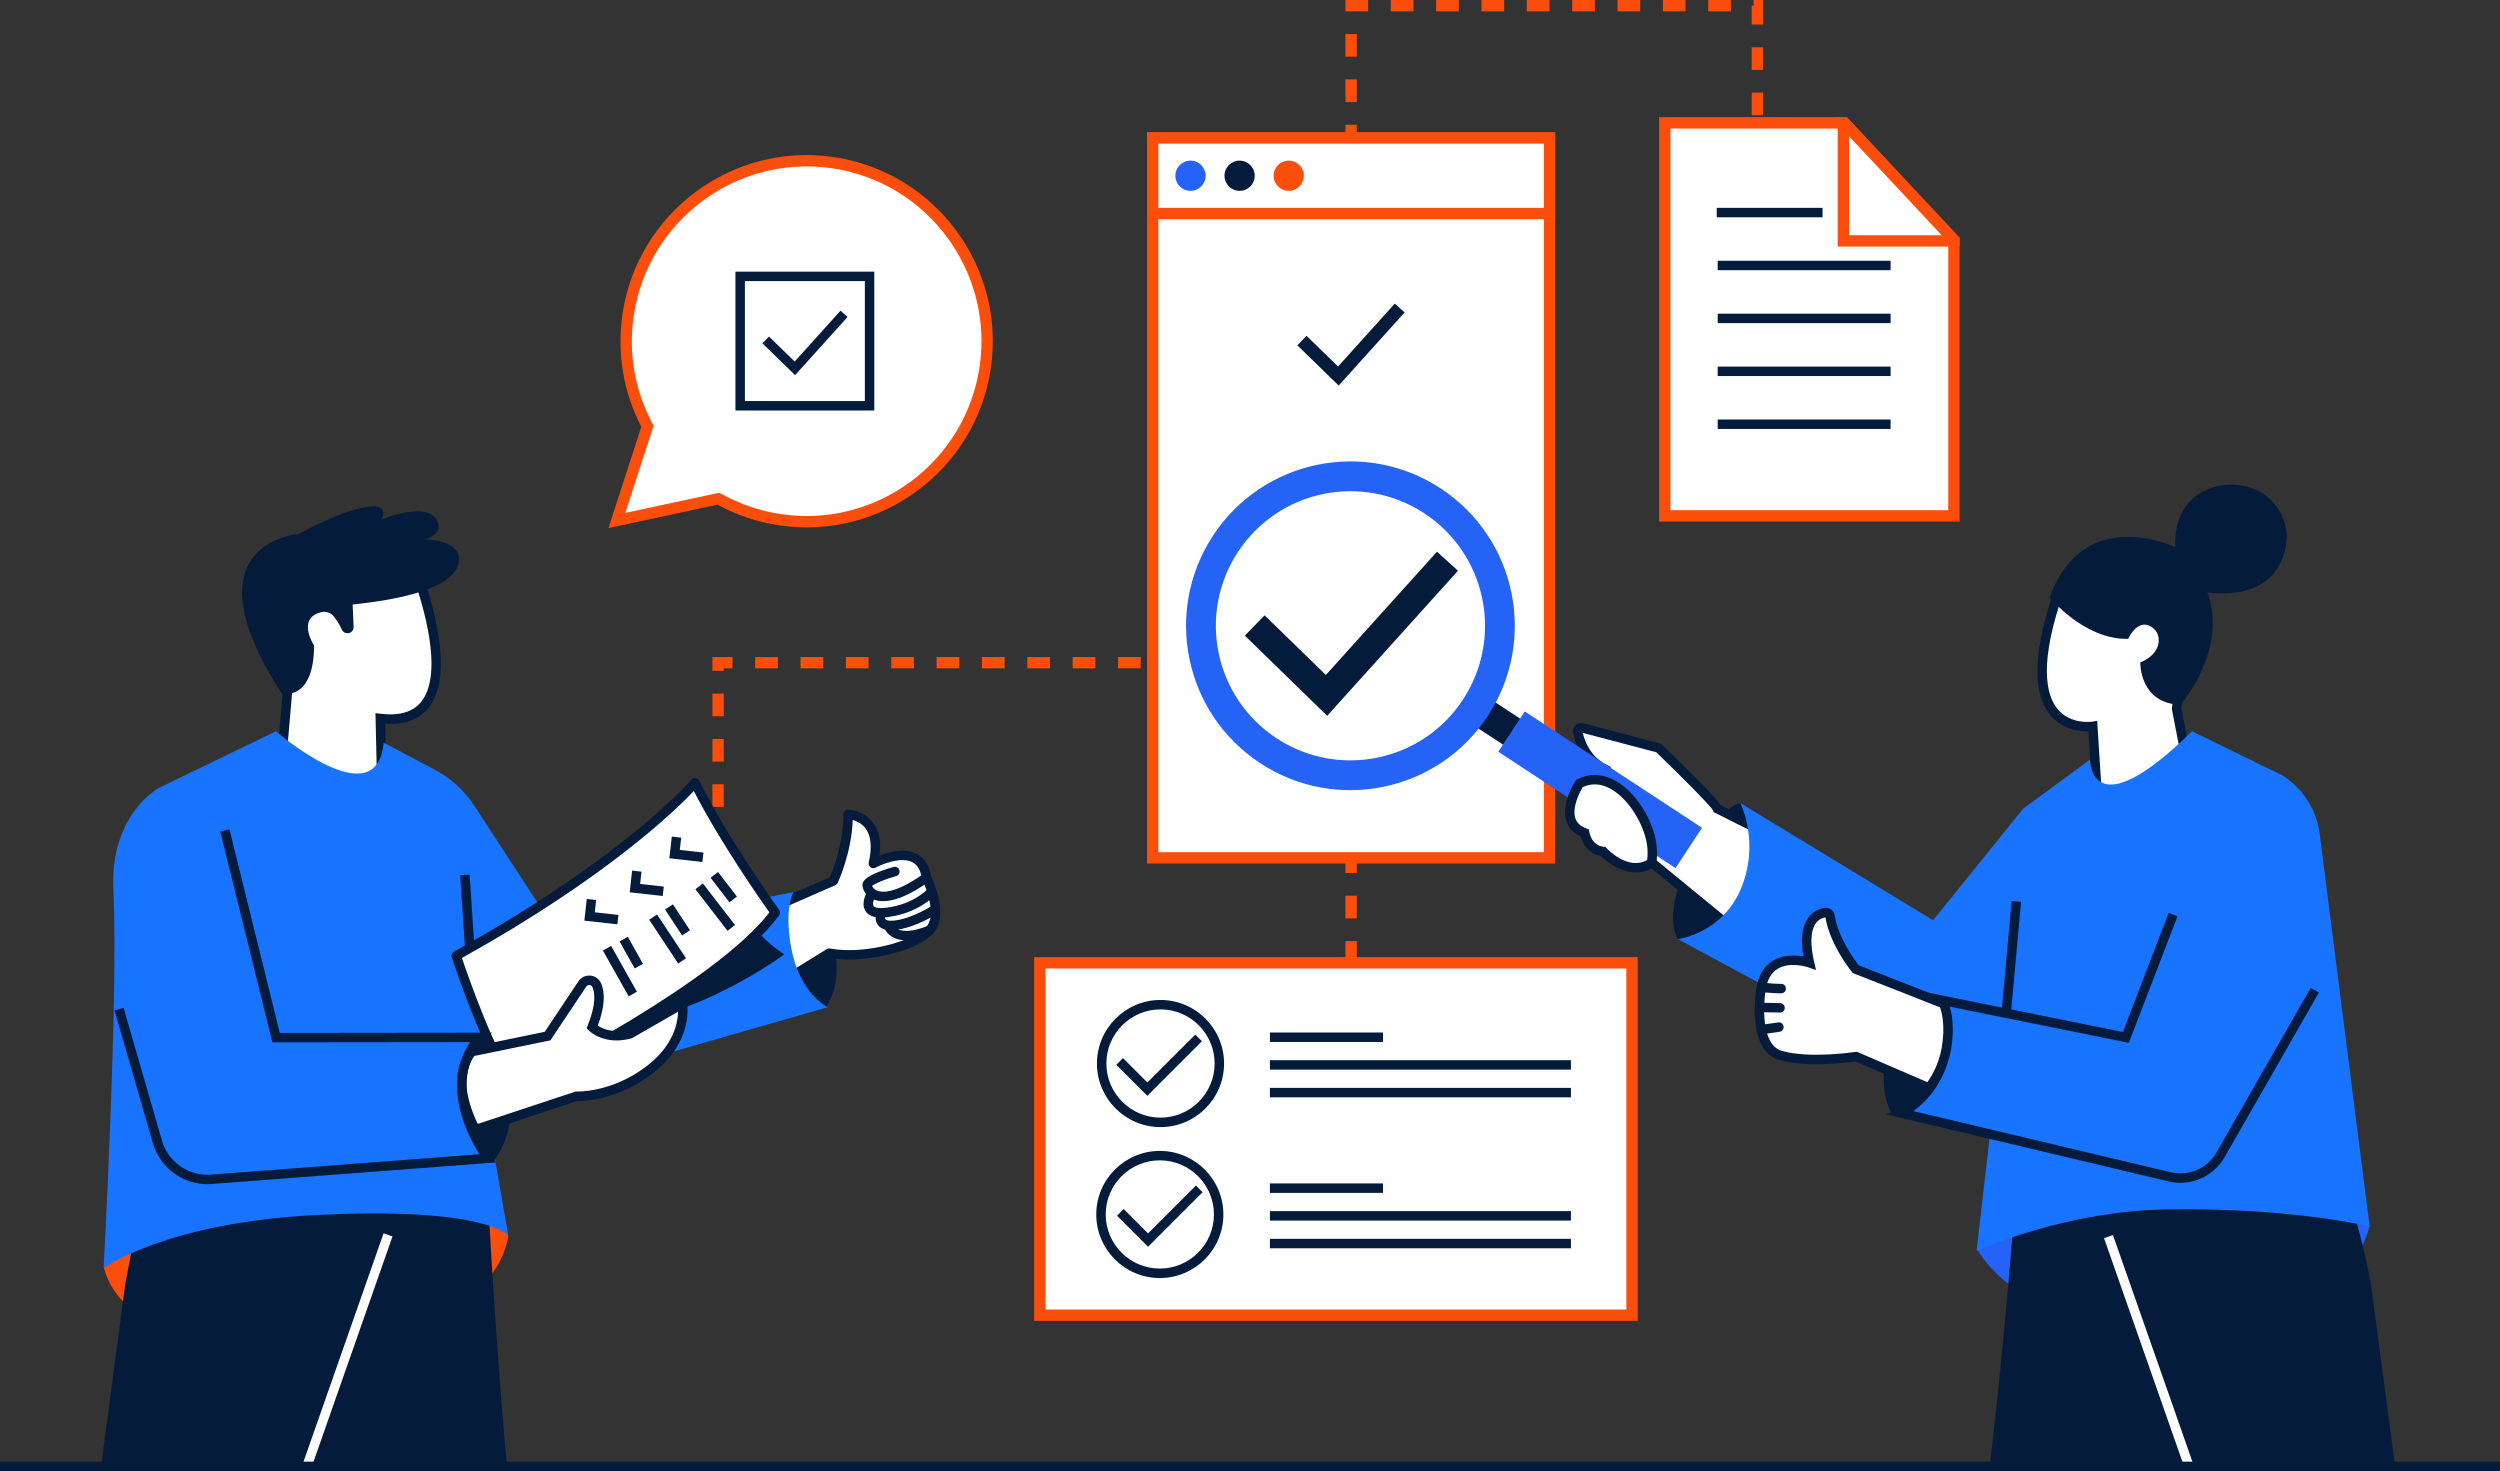 <svg viewBox="0 0 1323 778.5" xmlns="http://www.w3.org/2000/svg" id="Layer_2"><rect x="0" y="0" width="1323" height="778.5" fill="#333333" stroke="none"/><defs><style>.cls-1{fill:#fb4d0b;}.cls-2{fill:#051b3b;}.cls-3{fill:#fff;}.cls-4{fill:#1874ff;}.cls-5{fill:#2563f6;}</style></defs><g id="Illustration"><g id="Dotted_line"><path d="m383,451.03h-6v-12h6v12Zm0-24h-6v-12h6v12Zm0-24h-6v-12h6v12Zm0-24h-6v-12h6v12Zm0-24h-6v-7.35h10.65v6h-4.65v1.35Zm244.65-1.35h-12v-6h12v6Zm-24,0h-12v-6h12v6Zm-24,0h-12v-6h12v6Zm-24,0h-12v-6h12v6Zm-24,0h-12v-6h12v6Zm-24,0h-12v-6h12v6Zm-24,0h-12v-6h12v6Zm-24,0h-12v-6h12v6Zm-24,0h-12v-6h12v6Zm-24,0h-12v-6h12v6Z" class="cls-1"></path><path d="m718,510h-6v-12h6v12Zm0-24h-6v-12h6v12Zm0-24h-6v-12h6v12Zm0-24h-6v-12h6v12Zm0-24h-6v-12h6v12Zm0-24h-6v-12h6v12Zm0-24h-6v-12h6v12Zm0-24h-6v-12h6v12Zm0-24h-6v-12h6v12Zm0-24h-6v-12h6v12Zm0-24h-6v-12h6v12Zm0-24h-6v-12h6v12Zm0-24h-6v-12h6v12Zm0-24h-6v-12h6v12Zm0-24h-6v-12h6v12Zm0-24h-6v-12h6v12Zm0-24h-6v-12h6v12Zm0-24h-6v-12h6v12Zm215-17h-6v-12h6v12Zm-215-7h-6v-12h6v12Zm215-17h-6v-12h6v12Zm-215-7h-6v-12h6v12Zm215-17h-6v-12h6v12Zm-215-7h-6v-12h6v12Zm215-17h-6V3h1V0h5v13Zm-17-7h-12V0h12v6Zm-24,0h-12V0h12v6Zm-24,0h-12V0h12v6Zm-24,0h-12V0h12v6Zm-24,0h-12V0h12v6Zm-24,0h-12V0h12v6Zm-24,0h-12V0h12v6Zm-24,0h-12V0h12v6Zm-24,0h-12V0h12v6Z" class="cls-1"></path></g><g id="Checklist"><rect height="381" width="210" y="73" x="610" class="cls-3"></rect><path d="m823,457h-216V70h216v387Zm-210-6h204V76h-204v375Z" class="cls-1"></path><polygon points="708.43 204.04 686.56 182.75 691.44 177.73 708.1 193.96 738.12 160.66 743.32 165.34 708.43 204.04" class="cls-2"></polygon><rect height="40" width="210" y="73" x="610" class="cls-3"></rect><path d="m823,116h-216v-46h216v46Zm-210-6h204v-34h-204v34Z" class="cls-1"></path><circle r="8" cy="93" cx="630" class="cls-5"></circle><circle r="8" cy="93" cx="656" class="cls-2"></circle><circle r="8" cy="93" cx="682" class="cls-1"></circle></g><g id="Checklist-2"><rect height="186.5" width="313.38" y="509.51" x="550.29" class="cls-3"></rect><path d="m866.67,699.01h-319.38v-192.5h319.38v192.5Zm-313.38-6h307.38v-180.5h-307.38v180.5Z" class="cls-1"></path><circle r="31.14" cy="562.82" cx="614.14" class="cls-3"></circle><path d="m614.14,596.46c-18.55,0-33.64-15.09-33.64-33.64s15.09-33.64,33.64-33.64,33.64,15.09,33.64,33.64-15.09,33.64-33.64,33.64Zm0-62.29c-15.79,0-28.64,12.85-28.64,28.64s12.85,28.64,28.64,28.64,28.64-12.85,28.64-28.64-12.85-28.64-28.64-28.64Z" class="cls-2"></path><polygon points="607.18 579.91 590.76 563.49 594.29 559.95 607.18 572.84 632.53 547.5 636.06 551.03 607.18 579.91" class="cls-2"></polygon><rect height="5" width="59.86" y="546.4" x="672.04" class="cls-2"></rect><rect height="5" width="159.29" y="561.05" x="672.04" class="cls-2"></rect><rect height="5" width="159.29" y="575.71" x="672.04" class="cls-2"></rect><circle r="31.14" cy="642.7" cx="613.78" class="cls-3"></circle><path d="m613.78,676.34c-18.55,0-33.64-15.09-33.64-33.64s15.09-33.64,33.64-33.64,33.64,15.09,33.64,33.64-15.09,33.64-33.64,33.64Zm0-62.29c-15.79,0-28.64,12.85-28.64,28.64s12.85,28.64,28.64,28.64,28.64-12.85,28.64-28.64-12.85-28.64-28.64-28.64Z" class="cls-2"></path><polygon points="607.55 659.79 591.12 643.36 594.66 639.83 607.55 652.72 632.89 627.37 636.43 630.91 607.55 659.79" class="cls-2"></polygon><rect height="5" width="59.86" y="626.27" x="672.04" class="cls-2"></rect><rect height="5" width="159.29" y="640.93" x="672.04" class="cls-2"></rect><rect height="5" width="159.29" y="655.59" x="672.04" class="cls-2"></rect></g><g id="Document"><polygon points="1034 127 1034 273 881 273 881 65 976 65 1034 127" class="cls-3"></polygon><path d="m1037,276h-159V62h99.3l59.7,63.82v150.18Zm-153-6h147v-141.82l-56.3-60.18h-90.7v202Z" class="cls-1"></path><polygon points="1034 127 1034 127.5 975.5 127.5 975.5 65 976 65 1034 127" class="cls-3"></polygon><path d="m1037,130.5h-64.5V62h4.8l59.7,63.82v4.68Zm-58.5-6h49.05l-49.05-52.44v52.44Z" class="cls-1"></path><rect height="5" width="56" y="110" x="908.5" class="cls-2"></rect><rect height="5" width="91.5" y="138" x="909" class="cls-2"></rect><rect height="5" width="91.5" y="166" x="909" class="cls-2"></rect><rect height="5" width="91.5" y="194" x="909" class="cls-2"></rect><rect height="5" width="91.5" y="222" x="909" class="cls-2"></rect></g><g id="Checklist-3"><path d="m440.8,86.09c-52.18-7.69-100.72,28.38-108.41,80.57-3.1,21.04.92,41.48,10.23,58.9l-16.17,49.89,53.73-11.54c9.88,5.54,20.91,9.4,32.78,11.15,52.18,7.69,100.72-28.38,108.41-80.57s-28.38-100.72-80.57-108.41Z" class="cls-3"></path><path d="m322,279.47l17.39-53.64c-9.55-18.42-12.99-39-9.96-59.61,7.92-53.74,58.08-91.02,111.81-83.1h0c53.74,7.92,91.01,58.08,83.1,111.81-7.92,53.74-58.08,91.02-111.81,83.1-11.58-1.71-22.61-5.39-32.81-10.95l-57.72,12.39Zm58.67-18.73l.99.55c9.83,5.51,20.52,9.15,31.75,10.8,50.47,7.43,97.57-27.57,105-78.04,7.43-50.46-27.57-97.57-78.04-105-50.45-7.43-97.57,27.57-105,78.04-2.91,19.76.52,39.48,9.91,57.05l.6,1.13-14.96,46.16,49.75-10.68Z" class="cls-1"></path><polygon points="405.21 179.9 420.65 194.93 446.66 166.08 405.21 179.9" class="cls-3"></polygon><polygon points="420.77 198.53 403.47 181.69 406.96 178.11 420.54 191.33 444.8 164.41 448.52 167.75 420.77 198.53" class="cls-2"></polygon><path d="m462.68,217.24h-73.48v-73.48h73.48v73.48Zm-68.48-5h63.48v-63.48h-63.48v63.48Z" class="cls-2"></path></g><g id="Man"><path d="m419,472s13-1,21,23c0,0,8,22-3,38l-20,4-15-59,17-6Z" class="cls-2"></path><path d="m398,485l43.06-18.85s7.89-16.81,7.77-35.17c0,0,19.22.64,13.34,25.98,0,0,25-13.53,28.1,7.43,0,0,9.56,19.15,1.78,27.84-7.78,8.69-35.57,15.57-53.25,12.18l-28.89,17.87-11.91-37.28Z" class="cls-3"></path><path d="m409.91,524.78c-.29,0-.59-.05-.87-.15-.72-.27-1.28-.85-1.52-1.58l-11.91-37.28c-.39-1.22.21-2.54,1.38-3.05l42.17-18.46c1.53-3.57,7.27-17.97,7.16-33.25,0-.68.27-1.33.76-1.81.49-.47,1.13-.73,1.83-.71.33.01,8.08.34,13.01,6.77,3.31,4.31,4.5,10.18,3.55,17.49,5.02-1.93,13.23-4.12,19.48-.99,4.18,2.09,6.78,6.09,7.73,11.89,1.37,2.88,9.5,21.02,1.23,30.26-8.45,9.44-36.66,16.16-54.61,13.14l-28.07,17.37c-.4.25-.86.37-1.32.37Zm-8.85-38.4l10.25,32.09,26.17-16.19c.53-.33,1.17-.45,1.79-.33,17.57,3.37,44.01-3.67,50.92-11.39,5.44-6.07.29-20.14-2.16-25.05-.12-.24-.2-.49-.24-.75-.64-4.36-2.31-7.15-5.08-8.54-5.94-2.97-15.99,1.11-19.36,2.94-.87.47-1.92.39-2.71-.21-.78-.6-1.14-1.6-.92-2.55,1.86-8.01,1.28-14.09-1.74-18.06-1.99-2.62-4.73-3.83-6.71-4.39-.64,17.47-7.65,32.59-7.96,33.26-.26.55-.71.98-1.26,1.23l-40.99,17.95Z" class="cls-2"></path><path d="m467.41,476.9c-2.22,0-3.99-.43-5.39-1.03-3.09-1.34-5.17-3.94-5.57-6.97-.19-1.45-.7-5.28,16.45-10.1,1.33-.37,2.71.4,3.08,1.73.37,1.33-.4,2.71-1.73,3.08-5.63,1.58-11.26,3.89-12.72,5.17.23.7.85,1.8,2.47,2.5,2.32,1,9.37,2.14,24.81-8.91,1.12-.8,2.68-.55,3.49.58.8,1.12.55,2.68-.58,3.49-11.28,8.07-19.06,10.46-24.32,10.46Z" class="cls-2"></path><path d="m466.23,485.56c-4.01,0-6.7-1.12-8.18-3.39-2.71-4.15.55-9.78.93-10.41.72-1.18,2.25-1.56,3.43-.84,1.18.71,1.56,2.25.85,3.43-.73,1.22-1.77,3.96-1.02,5.09.54.82,2.67,1.48,7.05.9,14.57-1.93,21.64-9.87,21.71-9.95.91-1.04,2.49-1.15,3.53-.24,1.04.91,1.15,2.49.24,3.53-.34.38-8.4,9.44-24.82,11.62-1.35.18-2.58.27-3.72.27Z" class="cls-2"></path><path d="m471.55,492.25c-3.33,0-5.69-.95-7.03-2.83-2.16-3.03-.5-6.82-.3-7.24.58-1.25,2.07-1.8,3.32-1.21,1.25.58,1.79,2.06,1.22,3.3-.23.52-.52,1.75-.16,2.25.34.48,1.74.93,4.55.64,9.63-.98,20.34-8,20.45-8.07,1.15-.76,2.7-.45,3.46.71.76,1.15.45,2.7-.7,3.46-.48.32-11.83,7.77-22.7,8.88-.74.08-1.44.11-2.1.11Z" class="cls-2"></path><path d="m479.7,497.63c-2.5,0-4.71-.45-6.61-1.35-4.02-1.9-5.11-5.11-5.22-5.47-.41-1.32.33-2.72,1.65-3.13,1.3-.4,2.69.31,3.11,1.6.05.13.65,1.62,2.76,2.55,2.39,1.06,7.05,1.59,15.72-1.92,1.28-.52,2.74.1,3.26,1.38.52,1.28-.1,2.74-1.38,3.26-5.07,2.05-9.52,3.08-13.29,3.08Z" class="cls-2"></path><path d="m269,654s-5,56-107.43,57.62c-51.31.81-97.48-6.97-106.57-40.62l10-42,198.14,6,5.86,19Z" class="cls-1"></path><path d="m85.1,613s-6.92,2.3-18.74,66.03l-12.73,95.97h109.11l53.29-162H85.1Z" class="cls-2"></path><path d="m256.95,612.5s5.05,96.5,11.28,162.5H123.65l30.55-154.25,102.75-8.25Z" class="cls-2"></path><rect transform="translate(-550.87 651.63) rotate(-70.68)" height="5" width="128.75" y="711.75" x="119.67" class="cls-3"></rect><path d="m146.87,427.08l6.04-69.62,7.26-59.52,59.27,2.36s35.17,86.31-18.17,79.92l1.14,50.29-55.55-3.43Z" class="cls-3"></path><path d="m204.97,433.17l-60.82-3.75,6.26-72.17,7.55-61.89,63.18,2.51.61,1.49c.89,2.18,21.55,53.58,5.4,74.76-4.99,6.55-12.83,9.52-23.31,8.85l1.14,50.2Zm-55.4-8.43l50.27,3.1-1.15-50.45,2.86.34c10.05,1.2,17.32-1.04,21.6-6.66,13.03-17.08-2.23-59.82-5.47-68.35l-55.33-2.2-6.98,57.23-5.81,66.98Z" class="cls-2"></path><path d="m242.85,297.36c1.71-11.61-17.62-12.04-17.62-12.04,5.62-1.67,7.26-4.95,6.79-7.42-2.76-14.62-30.03-2.95-30.03-2.95,3.22-6.65-3.16-6.98-3.16-6.98-10.46-.41-28.48,8.01-40.93,14.63-4.34.42-58.73,7.24-8.81,84.39,0,0,17.03,4.51,17.13-25.4,0,0-9.46-14.28,3.73-17.64,2.51-.64,5.16.31,6.77,2.35,2.19,2.77,3.45,5.21,4.14,6.83.53,1.25,1.76,2.04,3.11,1.98h.1c1.77-.08,3.15-1.58,3.07-3.36l-.52-11.85c23.9-2.44,54.14-8.36,56.23-22.55Z" class="cls-2"></path><path d="m146,387s53.46,46.09,57,6l27.12,14.35c8.5,4.5,15.71,11.09,20.96,19.14l45.93,70.51,123-25s-5.16,7.84-1.39,29.16c4.39,24.84,19.39,31.84,19.39,31.84l-181,52,12,69s-11.03-15.61-102-11c-79,4-112.17,28-112.17,28,0,0,7.92-144.92,5.17-200-2-40,24-54,24-54l62-30Z" class="cls-4"></path><path d="m258,547s26,36,3,68c0,0-14-13-16.87-37.49,0,0-1.13-22.51,13.87-30.51Z" class="cls-2"></path><path d="m400,492c7,8,15,13,15,13,0,0-14,11-40,23-12.94,5.97-54.91,20.52-54.91,20.52l-30.36-54.31,82.54-42.45s19.22,30.51,27.73,40.23Z" class="cls-2"></path><path d="m410.27,482.91s-26.71-36.94-42.5-68.65c0,0-34.5,40.74-126.34,91.52,0,0,18.22,55.73,31.96,70.37,0,0,107.09-52.74,136.88-93.24Z" class="cls-3"></path><path d="m273.39,578.65c-.68,0-1.34-.27-1.82-.79-13.96-14.88-31.76-69.01-32.51-71.31-.37-1.14.12-2.38,1.17-2.96,90.39-49.98,125.3-90.54,125.64-90.94.54-.64,1.38-.97,2.21-.87.83.1,1.56.61,1.94,1.37,15.52,31.16,42.02,67.93,42.29,68.3.64.88.63,2.07-.01,2.95-29.81,40.52-133.39,91.84-137.79,94-.35.17-.73.26-1.1.26Zm-28.93-71.7c3.25,9.62,17.93,51.92,29.54,66.1,13.67-6.88,104.8-53.62,133.17-90.18-4.97-7-26.02-37.13-39.99-64.26-9.43,9.94-46.18,45.79-122.71,88.34Z" class="cls-2"></path><path d="m249.61,556.54l40.16-8.25,18.39-27.58c1.93-2.89,6.27-2.49,7.66.7,1.68,3.87,2.16,10.61-2.46,22.17,0,0,7.07,7.07,20.04,3.54l27.71-15.92s3.54,18.87-17.1,34.78c-19.69,15.19-38.91,14.15-38.91,14.15l-53.49,17.69s-5.61-9.81-7-20.81c-1.63-12.9,5-20.46,5-20.46Z" class="cls-3"></path><path d="m250.46,600.82l-1.01-1.77c-.24-.42-5.88-10.37-7.31-21.74-1.75-13.86,5.3-22.08,5.6-22.42l.55-.63,39.98-8.22,17.82-26.72c1.4-2.09,3.82-3.25,6.32-3.03,2.51.22,4.7,1.8,5.71,4.12,2.35,5.4,1.75,12.91-1.76,22.35,2.29,1.55,7.74,4.2,16.09,2.02l30.48-17.51.65,3.46c.16.83,3.57,20.56-18.03,37.22-18.67,14.4-36.79,14.74-40.07,14.68l-55.01,18.19Zm.56-42.02c-1.38,1.93-5.15,8.2-3.93,17.89.97,7.67,4.15,14.85,5.75,18.08l51.92-17.17.47.03c.18,0,18.59.76,37.25-13.63,13.95-10.76,16.21-22.7,16.37-28.62l-24.48,14.07-.31.08c-14.21,3.87-22.14-3.85-22.47-4.18l-1.17-1.17.61-1.53c4.47-11.18,3.82-17.18,2.49-20.24-.41-.93-1.23-1.1-1.57-1.13-.34-.03-1.16,0-1.72.83l-18.96,28.44-40.27,8.27Z" class="cls-2"></path><path d="m109.69,626.66c-13.18,0-25.06-8.8-28.76-21.61l-20.33-70.35,4.8-1.39,20.33,70.35c3.26,11.28,14.12,18.82,25.82,17.93l142.09-10.77c-12.7-20.68-12.84-36.4-10.57-46.14,1.36-5.84,3.69-10.25,5.68-13.18l-104.59.12-27.59-111.56,4.85-1.2,26.65,107.75,112.37-.13-4.75,4.35c-.9.84-21.98,21.21,4.39,60.77l2.37,3.56-150.52,11.41c-.75.06-1.5.08-2.24.08Z" class="cls-2"></path><polygon points="358 443 357 452 372 453.67 358 443" class="cls-3"></polygon><polygon points="371.72 456.15 354.24 454.21 355.52 442.72 360.48 443.28 359.76 449.79 372.28 451.18 371.72 456.15" class="cls-2"></polygon><polygon points="337 461 336 470 351 471.67 337 461" class="cls-3"></polygon><polygon points="350.72 474.15 333.24 472.21 334.52 460.72 339.48 461.28 338.76 467.79 351.28 469.18 350.72 474.15" class="cls-2"></polygon><polygon points="313 476 312 485 327 486.67 313 476" class="cls-3"></polygon><polygon points="326.72 489.15 309.24 487.21 310.52 475.72 315.48 476.28 314.76 482.79 327.28 484.18 326.72 489.15" class="cls-2"></polygon><path d="m378,463l10,13-10-13Z" class="cls-3"></path><rect transform="translate(-206.83 330.88) rotate(-37.57)" height="16.4" width="5" y="461.3" x="380.5" class="cls-2"></rect><path d="m370,469l17,22-17-22Z" class="cls-3"></path><rect transform="translate(-214.5 331.62) rotate(-37.69)" height="27.8" width="5" y="466.1" x="376" class="cls-2"></rect><path d="m354.03,479.96l9.01,13.7-9.01-13.7Z" class="cls-3"></path><rect transform="translate(-208.55 277.17) rotate(-33.34)" height="16.4" width="5" y="478.61" x="356.04" class="cls-2"></rect><path d="m345.61,485.36l15.33,23.19-15.33-23.19Z" class="cls-3"></path><rect transform="translate(-215.47 277.2) rotate(-33.47)" height="27.8" width="5" y="483.05" x="350.78" class="cls-2"></rect><path d="m330.04,497l8.01,14.31-8.01-14.31Z" class="cls-3"></path><rect transform="translate(-203.64 227.29) rotate(-29.23)" height="16.4" width="5" y="495.96" x="331.55" class="cls-2"></rect><path d="m321.26,501.78l13.63,24.23-13.63-24.23Z" class="cls-3"></path><rect transform="translate(-209.79 226.8) rotate(-29.35)" height="27.8" width="5" y="499.99" x="325.57" class="cls-2"></rect><rect transform="translate(-31.4 17.43) rotate(-3.8)" height="38.86" width="5" y="462.96" x="244.79" class="cls-2"></rect></g><g id="Woman"><polygon points="702.35 378.81 658.77 336.37 669.23 325.63 701.65 357.19 760.43 291.98 771.57 302.02 702.35 378.81" class="cls-2"></polygon><path d="m1111.04,440.11l-3.52-55.73s-46.94,7.59-16.64-75.16l67.37,16.86-6.39,48.96,11.37,58.75-52.18,6.31Z" class="cls-3"></path><path d="m1108.71,442.91l-3.53-55.85c-4.51.11-13.68-.79-20.16-8.65-10.17-12.33-8.99-35.89,3.51-70.05l.77-2.11,71.71,17.94-6.63,50.77,11.8,60.99-57.48,6.95Zm1.13-61.43l3.53,55.83,46.89-5.67-10.94-56.52,6.16-47.16-63.02-15.77c-13.85,38.81-9.64,55.7-3.59,63.03,6.93,8.4,18.13,6.7,18.24,6.68l2.72-.44Z" class="cls-2"></path><path d="m1126.24,338.07s5.57-12.69,13.84-5.1c3.52,3.23,4.37,12.72-7.43,17.59,0,0-.61,21.66,21.23,22.4,0,0,25.55-29.05,14.28-59.5,0,0,37.95,7.07,41.93-27.29,1.19-10.32-6.55-29.28-29.07-29.69-11.15-.2-31.1,6.51-29.83,33.17,0,0-48.42-23.51-66.51,26.46,0,0,18.29,22.55,41.55,21.97Z" class="cls-2"></path><path d="m888,497s-10-12,9-48c0,0,14-22,24-24l25,20-33,64-25-12Z" class="cls-2"></path><path d="m1046.64,661.61s24.55,47.28,110.93,40.01c51.13-4.31,87.34-18.97,96.43-52.62l-10-30-191,18-6.36,24.61Z" class="cls-5"></path><path d="m1229.03,612s13.92,4.3,25.74,68.03l12.73,95.97h-109.11l-60.29-164h130.94Z" class="cls-2"></path><path d="m1067,628s-6,82-14.09,148h144.58l-17.55-156.25-112.94,8.25Z" class="cls-2"></path><rect transform="translate(-172.58 416.39) rotate(-19.32)" height="128.75" width="5" y="650.87" x="1134.59" class="cls-3"></rect><path d="m908.91,428.03c-.76-2.9-31.15-32.16-31.15-32.16l-40.6-10.7c-1.32-.35-2.53.81-2.25,2.14,1.04,4.96,4.39,15.12,14.84,20.03l-2.13,27.43,78.38,64.25,12.06-56.37-29.14-14.6Z" class="cls-3"></path><path d="m927.59,503.53l-82.56-67.67,2.1-27.07c-10.06-5.5-13.5-15.4-14.67-20.99-.31-1.48.16-2.98,1.25-4.02,1.1-1.04,2.62-1.43,4.08-1.05l41.23,10.87.47.45c17.94,17.27,28.38,28.02,31.13,32.03l30.28,15.17-13.32,62.28Zm-77.37-69.89l74.2,60.82,10.79-50.47-28.42-14.24-.24-.92c-1.51-2.56-16.27-17.45-30.05-30.73l-38.9-10.25c1.25,5.09,4.55,13.13,13.21,17.2l1.56.73-2.16,27.85Z" class="cls-2"></path><rect transform="translate(38.01 834.49) rotate(-56.71)" height="30.31" width="16.48" y="366.88" x="783.87" class="cls-2"></rect><path d="m641.94,283.43c-26.36,40.15-15.19,94.08,24.97,120.44,40.15,26.36,94.08,15.19,120.44-24.97,26.37-40.15,15.19-94.08-24.97-120.44-40.15-26.36-94.08-15.19-120.44,24.97Zm132.24,86.83c-21.59,32.88-65.74,42.03-98.62,20.44-32.88-21.59-42.03-65.74-20.44-98.62,21.59-32.88,65.74-42.03,98.62-20.44,32.88,21.59,42.03,65.74,20.44,98.62Z" class="cls-5"></path><rect transform="translate(32.66 896.39) rotate(-56.71)" height="112.2" width="25.52" y="361.83" x="834.03" class="cls-5"></rect><path d="m1207.67,410.24l-47.67-23.24c-54,53-54,15-54,15l-35.38,25.99-47.62,59.01-102-62s10.74,21.31,0,46c-10,23-33,26-33,26l126,68-8,24,47,12-7,61s45.92-21.17,101-22c66-1,107,9,107,9l-26.43-207.76c-1.63-12.8-8.94-24.19-19.91-30.99Z" class="cls-4"></path><path d="m1153.81,625.94c-2.04,0-4.09-.23-6.13-.72l-149.53-35.51,6.85-3c.14-.06,15.04-6.86,20.61-25.43,5.97-19.91-1.31-30.38-1.63-30.81l-3.71-5.17,6.23,1.25,96.93,19.58,24.24-63.03,4.67,1.8-25.76,66.97-96.05-19.4c2.13,5.58,4.21,15.8-.13,30.25-4.03,13.45-12.29,21.3-17.84,25.27l136.28,32.37c9.37,2.23,19.27-2.06,24.06-10.42l49.94-87.18,4.34,2.49-49.94,87.18c-4.84,8.45-13.94,13.52-23.42,13.52Z" class="cls-2"></path><rect transform="translate(463.44 1520.86) rotate(-84.81)" height="5" width="59.68" y="504.22" x="1034.46" class="cls-2"></rect><path d="m1028,528s6.61,22.45-1.7,38.72c0,0-9.3,19.28-25.3,22.28,0,0-10-15,1-43,0,0,7-18,26-18Z" class="cls-2"></path><path d="m835.89,414.6s-13.37,20.03,2.71,26.17c0,0,1.31,8.96,9.81,9.84,0,0,13.29,14.39,25.57,6.01,0,0,1.24-5.51-.49-12.91-3.68-15.73-20.21-37.86-37.6-29.1Z" class="cls-3"></path><path d="m865.75,461.7c-7.6,0-14.7-4.87-18.54-8.74-6.65-1.14-9.76-6.63-10.78-10.4-3.87-1.79-6.41-4.52-7.56-8.15-2.94-9.22,4.62-20.72,4.95-21.2l.37-.55.59-.3c5.85-2.95,12.19-2.99,18.33-.13,11.5,5.37,20.19,19.6,22.83,30.89,1.84,7.87.55,13.79.49,14.04l-.22.96-.81.55c-3.16,2.16-6.45,3.02-9.65,3.02Zm-28.13-45.16c-1.98,3.2-5.71,10.96-3.98,16.36.81,2.52,2.73,4.33,5.86,5.53l1.37.52.21,1.45c.04.28,1.18,7.05,7.59,7.71l.94.1.64.69c.47.5,11.35,12.02,21.45,6.19.23-1.78.53-5.85-.64-10.83-2.31-9.86-10.13-22.85-20.08-27.5-4.56-2.13-9.05-2.21-13.37-.23Z" class="cls-2"></path><path d="m1028.55,531.19c-.6-.37-46.48-18.31-46.48-18.31,0,0-11.34-13.8-13.67-28.19-.19-1.18-1.3-1.96-2.48-1.78-4.41.67-13.4,4.65-8.32,26.6,0,0-21.88-7.59-25.59,13.35,0,0-5.45,31.09,10.18,35.63,15.48,4.51,40.07.64,40.07.64l38.45,16.6s7.02-7.81,9.28-20.73c2.76-15.77-1.45-23.81-1.45-23.81Z" class="cls-3"></path><path d="m1021.37,578.74l-39.44-17.02c-4.3.62-25.92,3.41-40.43-.82-17.58-5.12-12.19-37.11-11.95-38.47,1.17-6.63,4.15-11.39,8.85-14.15,5.45-3.2,11.89-2.85,15.97-2.13-1.54-8.88-.78-15.65,2.28-20.14,2.64-3.89,6.3-5.17,8.9-5.57,2.53-.39,4.92,1.34,5.32,3.85,1.95,12.09,10.77,23.97,12.74,26.51,45.46,17.78,46.01,18.12,46.25,18.26l.59.36.32.61c.19.36,4.57,8.98,1.7,25.4-2.36,13.48-9.58,21.63-9.89,21.97l-1.2,1.33Zm-38.78-22.18l37.35,16.12c1.96-2.68,6.02-9.1,7.59-18.11,2.09-11.96-.04-19.21-.89-21.47-4.84-1.97-29.06-11.47-45.49-17.89l-.61-.24-.41-.5c-.48-.58-11.63-14.28-14.15-29.04-1.59.3-3.69,1.14-5.21,3.38-2.64,3.88-2.89,10.85-.74,20.13l1.02,4.41-4.28-1.48c-.09-.03-9.32-3.13-15.87.74-3.37,1.98-5.53,5.58-6.43,10.69-1.4,8.03-2.62,29.59,8.42,32.8,14.76,4.29,38.74.61,38.98.57l.71-.11Z" class="cls-2"></path><path d="m942.13,525.68c-1.54,0-4.87-.2-9.93-.6-1.38-.11-2.41-1.31-2.3-2.69.11-1.38,1.33-2.41,2.69-2.3,4.17.33,8.95.63,9.72.59,1.35-.2,2.59.76,2.78,2.13.19,1.37-.8,2.64-2.17,2.83-.16.02-.43.03-.8.03Z" class="cls-2"></path><path d="m942,535.85s-.04,0-.06,0l-10.69-.24c-1.38-.03-2.48-1.17-2.44-2.55.03-1.38,1.18-2.49,2.55-2.44l10.69.24c1.38.03,2.48,1.17,2.44,2.55-.03,1.36-1.14,2.44-2.5,2.44Z" class="cls-2"></path><path d="m931.95,547.38c-1.23,0-2.3-.9-2.47-2.15-.19-1.37.76-2.63,2.12-2.83l9.46-1.34c1.38-.19,2.63.76,2.83,2.12.19,1.37-.76,2.63-2.12,2.83l-9.46,1.34c-.12.02-.24.03-.35.03Z" class="cls-2"></path></g><g id="Underline"><rect height="5" width="1323" y="773.5" class="cls-2"></rect></g></g></svg>